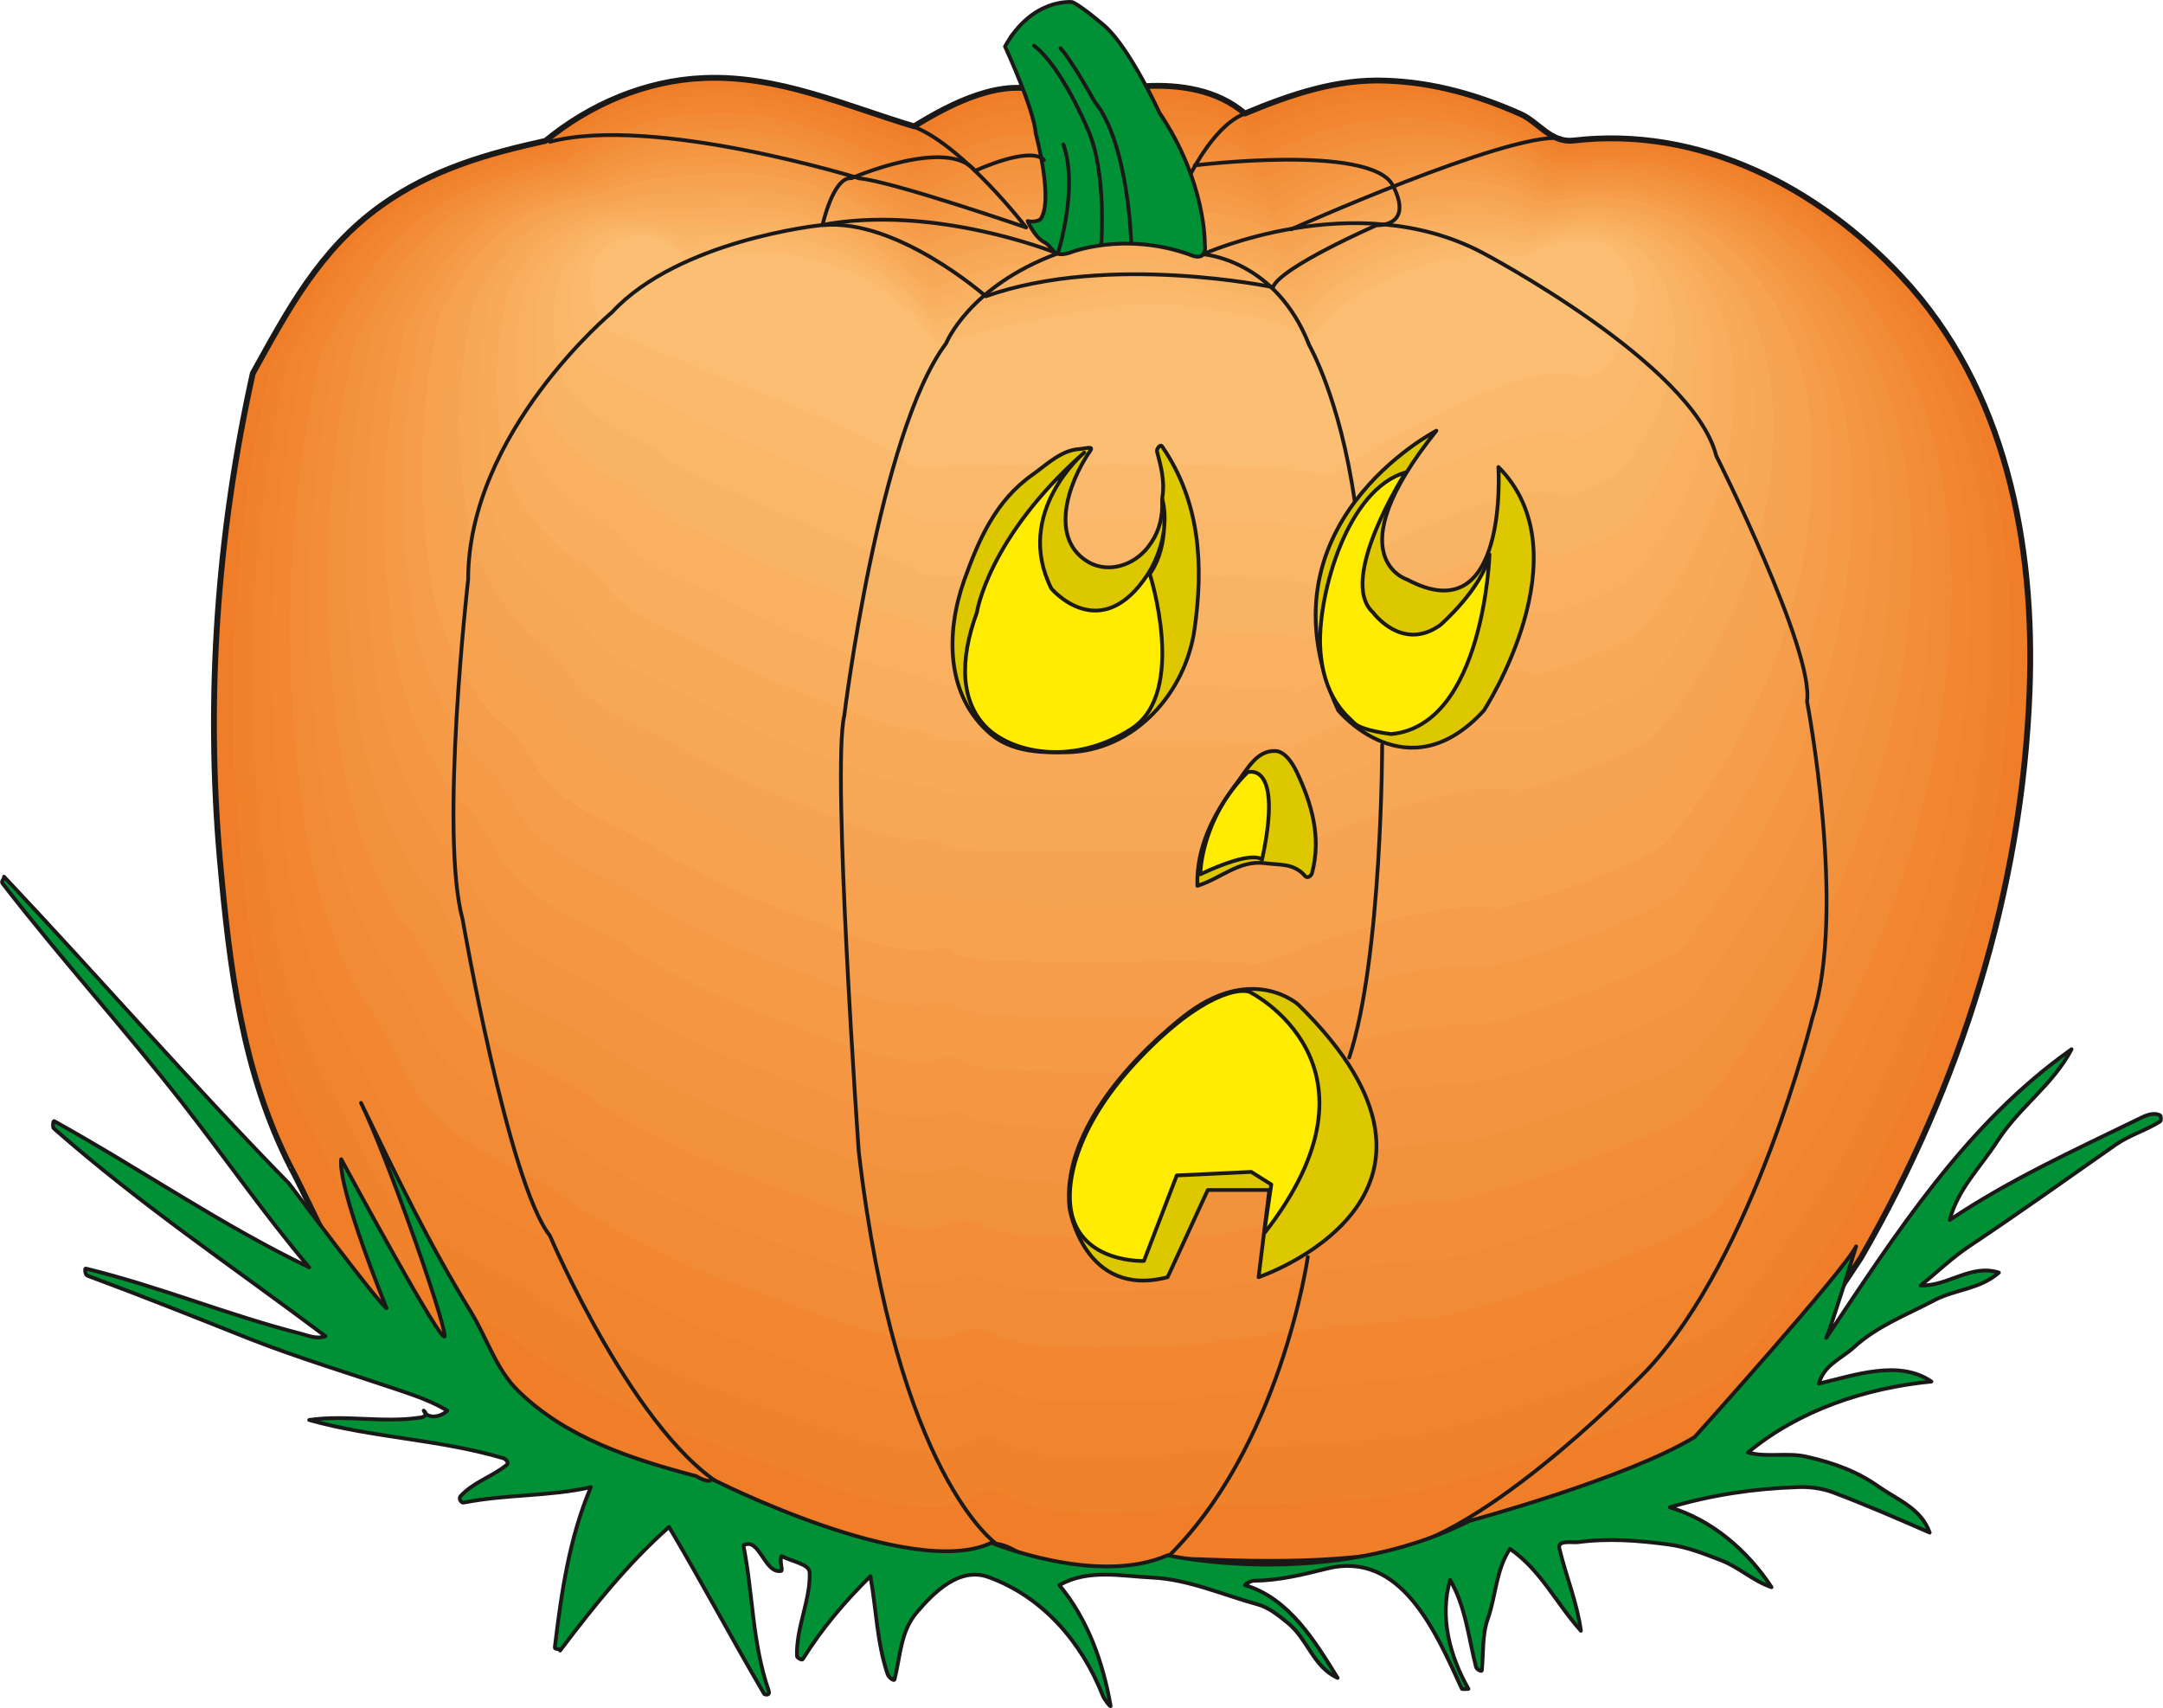 <svg xmlns="http://www.w3.org/2000/svg" version="1.2" width="714.444" height="564.208" viewBox="0 0 18903 14928" preserveAspectRatio="xMidYMid" fill-rule="evenodd" stroke-width="28.222" stroke-linejoin="round" xml:space="preserve"><defs class="ClipPathGroup"><clipPath id="a" clipPathUnits="userSpaceOnUse"><path d="M0 0h18903v14928H0z"/></clipPath></defs><g class="SlideGroup"><g class="Slide" clip-path="url(#a)"><g class="Page"><g class="com.sun.star.drawing.ClosedBezierShape"><path class="BoundingBox" fill="none" d="M1844 27h15926v13707H1844z"/><path fill="#F07D27" d="M9139 809c-69-160-161-304-288-424-15-13-15-58 0-71 153-137 341-309 526-249 300 99 448 432 629 688 307-17 635 33 873 239 397-165 801-305 1237-287 414 15 798 125 1174 292 157 71 264 254 462 231 1103-129 2136 407 2870 1194 910 976 1164 2337 1115 3617-66 1741-604 3448-1475 4954 0 0-833 1280-1105 1501-269 224-2174 938-3000 1080-825 142-1841 33-1905 63-63 33-920 176-1383-78-459-254-127 411-1666-97l-1349-490s-1112-508-1397-780c-287-269-1176-460-1539-1222-366-762-371-757-371-757-432-840-541-1762-625-2697-126-1434-22-2859 287-4253 303-546 582-1080 1121-1466 444-317 927-454 1437-566 389-320 876-528 1382-549 645-28 1232 239 1839 422 322-198 772-434 1151-295Z"/><path fill="none" stroke="#1B1918" stroke-width="51" stroke-linejoin="miter" stroke-linecap="round" d="M9139 809c-69-160-161-304-288-424-15-13-15-58 0-71 153-137 341-309 526-249 300 99 448 432 629 688 307-17 635 33 873 239 397-165 801-305 1237-287 414 15 798 125 1174 292 157 71 264 254 462 231 1103-129 2136 407 2870 1194 910 976 1164 2337 1115 3617-66 1741-604 3448-1475 4954 0 0-833 1280-1105 1501-269 224-2174 938-3000 1080-825 142-1841 33-1905 63-63 33-920 176-1383-78-459-254-127 411-1666-97l-1349-490s-1112-508-1397-780c-287-269-1176-460-1539-1222-366-762-371-757-371-757-432-840-541-1762-625-2697-126-1434-22-2859 287-4253 303-546 582-1080 1121-1466 444-317 927-454 1437-566 389-320 876-528 1382-549 645-28 1232 239 1839 422 322-198 772-434 1151-295Z"/></g><g class="com.sun.star.drawing.ClosedBezierShape"><path class="BoundingBox" fill="none" d="M2034 182h15538v13044H2034z"/><path fill="#F1822C" d="M10320 13166c-68 20-1056 160-1496-81-439-247-129 386-1603-102-5-3-1295-475-1300-478-9-2-1073-487-1350-746-282-262-1138-445-1493-1174-353-730-361-727-366-727-429-805-546-1687-625-2576-123-1374-25-2735 272-4067 289-526 556-1034 1072-1400 429-307 891-437 1381-543 379-303 849-493 1327-514 699-38 1280 267 1860 440 322-193 767-422 1140-292-58-150-140-290-254-407-13-12-13-53 3-66 152-132 337-296 523-238 297 94 452 411 632 657 315-12 638 41 864 237 391-171 787-313 1219-300 417 5 805 109 1163 272 150 66 254 238 446 216 1067-132 2062 383 2761 1132 871 930 1115 2229 1069 3453-58 1661-574 3292-1407 4733 0 3-797 1222-1054 1435-259 214-2076 897-2864 1032-805 119-1861 73-1920 104Z"/></g><g class="com.sun.star.drawing.ClosedBezierShape"><path class="BoundingBox" fill="none" d="M2202 296h15197v12448H2202z"/><path fill="#F1842F" d="M10387 12690c-74 13-1189 150-1605-79-422-238-132 356-1542-111-10-5-1243-455-1253-460-13-5-1032-470-1303-719-275-251-1098-429-1443-1123-343-693-356-693-366-696-422-769-546-1610-620-2456-123-1311-30-2612 254-3879 277-503 534-988 1021-1336 417-295 861-417 1331-516 366-284 816-460 1271-480 750-48 1329 295 1877 457 323-188 762-409 1131-287-49-145-26-327-127-437-10-10-26-50-10-63 155-127 370-251 553-196 297 87 346 407 526 643 323-10 638 48 854 234 383-178 777-321 1201-315 422-3 813 99 1153 251 145 64 246 226 428 203 1029-134 1986 358 2652 1072 830 884 1066 2121 1023 3287-53 1583-543 3138-1338 4509-3 5-760 1166-1006 1369-249 209-1977 859-2724 986-782 96-1880 114-1938 142Z"/></g><g class="com.sun.star.drawing.ClosedBezierShape"><path class="BoundingBox" fill="none" d="M2367 440h14861v11823H2367z"/><path fill="#F28631" d="M10453 12219c-77 0-1324 137-1717-81-404-232-135 327-1479-120-15-7-1189-437-1205-444-17-8-990-450-1254-689-270-241-1060-411-1397-1074-328-659-348-659-361-664-419-734-549-1534-620-2334-121-1253-33-2490 236-3694 265-481 513-940 976-1270 398-282 825-399 1275-493 355-267 785-424 1217-442 801-61 1375 317 1895 475 325-183 755-399 1120-285-38-139 28-299-63-404-8-10-69-66-53-76 155-122 274-222 454-170 297 84 460 371 643 597 330-5 640 58 843 234 379-186 767-331 1184-331 427-15 820 87 1140 232 140 58 240 210 413 188 993-138 1912 335 2542 1008 793 841 1016 2018 981 3123-51 1506-518 2984-1270 4288-5 8-724 1110-958 1306-239 198-1878 815-2587 939-762 72-1900 153-1955 181Z"/></g><g class="com.sun.star.drawing.ClosedBezierShape"><path class="BoundingBox" fill="none" d="M2531 574h14524v11207H2531z"/><path fill="#F28B36" d="M10521 11747c-81-10-1458 122-1831-84-384-221-137 302-1418-127-17-10-1131-417-1154-427-25-10-950-431-1206-660-267-231-1021-396-1349-1024-317-626-340-628-361-633-414-699-548-1456-614-2213-124-1191-38-2364 218-3508 252-457 490-894 927-1207 384-269 793-381 1219-467 346-249 755-389 1164-407 852-71 1423 346 1913 493 325-178 750-383 1110-279-28-135-78-254-157-356-8-10-3-45 10-56 158-116 338-258 518-208 297 79 465 353 648 567 335 0 643 66 836 231 368-191 751-338 1160-346 435-23 831 74 1133 211 135 53 230 198 395 175 955-139 1839 310 2433 948 752 797 968 1911 935 2957-46 1428-488 2830-1202 4068-5 7-685 1051-909 1237-226 193-1779 777-2447 894-739 48-1920 195-1971 221Z"/></g><g class="com.sun.star.drawing.ClosedBezierShape"><path class="BoundingBox" fill="none" d="M2696 704h14184v10594H2696z"/><path fill="#F38D38" d="M10587 11271c-84-20-1594 112-1944-81-363-214-140 272-1354-137-23-13-1077-399-1105-412-30-13-909-411-1158-630-262-221-983-381-1301-973-307-590-335-595-360-603-409-663-549-1379-612-2093-121-1130-41-2240 200-3320 239-437 468-849 879-1141 368-259 760-363 1168-442 333-231 724-355 1108-371 902-83 1468 371 1930 511 328-175 745-373 1100-279-18-125-58-242-124-336-5-10 0-45 12-56 158-109 338-240 513-195 301 73 474 333 657 536 343 2 642 73 825 228 364-198 742-345 1143-358 437-33 838 61 1123 191 127 48 218 183 376 160 919-140 1763 287 2324 886 714 752 919 1802 889 2793-41 1348-457 2672-1133 3844-5 10-648 995-858 1173-219 183-1679 737-2309 846-719 25-1938 236-1989 259Z"/></g><g class="com.sun.star.drawing.ClosedBezierShape"><path class="BoundingBox" fill="none" d="M2862 834h13846v9982H2862z"/><path fill="#F3923D" d="M10656 10798c-92-31-1728 99-2059-84-345-206-142 244-1290-145-28-13-1024-381-1057-394-35-15-868-393-1112-599-254-214-942-366-1252-925-292-556-328-561-356-571-404-628-551-1303-612-1971-118-1071-46-2120 185-3136 226-414 445-802 831-1077 353-246 726-343 1112-416 323-214 694-320 1055-335 952-92 1513 398 1950 528 325-170 737-361 1087-274-7-120-38-229-91-318-5-10 0-43 15-53 158-104 338-228 511-186 300 69 476 313 661 506 351 7 645 81 816 226 355-203 731-353 1125-374 442-43 846 49 1112 171 122 45 209 170 358 149 882-144 1689 260 2215 823 673 707 869 1695 844 2627-33 1271-427 2518-1062 3620-8 13-612 940-813 1108-206 178-1580 698-2169 800-699 2-1958 277-2004 300Z"/></g><g class="com.sun.star.drawing.ClosedBezierShape"><path class="BoundingBox" fill="none" d="M3028 964h13506v9371H3028z"/><path fill="#F49440" d="M10722 10327c-94-43-1863 84-2170-84-325-198-145 216-1227-152-33-18-970-363-1008-381-44-18-828-374-1065-569-249-203-904-351-1204-877-282-519-320-529-355-539-399-592-554-1227-607-1849-119-1011-51-1997 165-2950 213-391 424-754 782-1014 338-233 694-325 1062-391 310-195 660-284 998-299 1001-102 1562 424 1969 546 325-165 731-346 1077-270 2-114-16-215-59-302-2-7 3-38 18-48 160-97 335-215 508-175 298 63 481 292 669 475 356 10 645 89 803 226 350-211 718-366 1107-389 447-53 853 36 1102 150 115 38 199 155 341 135 846-148 1615 236 2105 759 635 666 821 1591 798 2462-28 1192-396 2365-993 3400-8 18-574 884-762 1044-196 167-1481 658-2032 752-676-21-1979 320-2022 340Z"/></g><g class="com.sun.star.drawing.ClosedBezierShape"><path class="BoundingBox" fill="none" d="M3192 1095h13169v8761H3192z"/><path fill="#F49642" d="M10790 9854c-99-53-1997 72-2284-86-305-190-147 188-1163-160-38-20-915-345-960-363-49-20-788-356-1016-541-247-193-867-333-1159-826-269-486-312-496-350-509-396-556-556-1150-607-1729-116-948-54-1872 150-2762 200-369 398-709 734-948 322-223 660-307 1005-366 300-177 633-251 943-264 1054-114 1610 450 1989 564 327-160 724-335 1066-267 13-106 6-205-25-284-2-10 5-38 20-46 160-91 336-202 506-165 298 59 486 272 674 445 363 15 645 96 792 223 346-218 709-373 1088-401 452-66 863 23 1094 127 109 35 188 142 323 122 810-150 1539 211 1996 698 595 620 772 1485 752 2297-23 1113-366 2210-924 3179-8 18-536 825-714 975-186 163-1379 620-1892 709-656-46-1999 358-2038 378Z"/></g><g class="com.sun.star.drawing.ClosedBezierShape"><path class="BoundingBox" fill="none" d="M3358 1225h12831v8156H3358z"/><path fill="#F59B47" d="M10856 9379c-104-63-2131 59-2392-86-287-180-153 160-1105-168-41-22-860-325-910-348-54-22-747-335-968-510-241-180-828-318-1110-775-257-453-308-466-351-478-388-521-556-1075-604-1608-114-889-56-1750 134-2577 186-345 376-663 684-884 307-208 627-287 955-340 287-160 599-216 886-229 1106-124 1660 478 2008 582 327-155 719-322 1056-262 23-101 26-193 8-269 0-7 8-33 23-40 160-87 335-190 503-155 297 53 487 251 678 414 368 20 648 104 782 221 338-224 699-381 1070-417 457-74 872 10 1085 107 104 33 178 129 305 109 772-152 1466 188 1885 638 559 574 724 1375 708 2132-17 1033-337 2054-853 2955-10 20-500 769-666 911-175 153-1282 580-1756 661-635-69-2016 399-2055 416Z"/></g><g class="com.sun.star.drawing.ClosedBezierShape"><path class="BoundingBox" fill="none" d="M3522 1354h12492v7554H3522z"/><path fill="#F59D4A" d="M10925 8906c-110-74-2267 46-2508-86-270-176-155 132-1042-178-45-23-805-308-861-330-61-26-706-318-922-483-234-170-787-300-1059-726-246-414-300-430-348-445-386-485-559-998-602-1488-116-829-61-1627 114-2389 176-325 356-617 638-818 292-198 592-269 899-315 277-145 569-183 833-195 1156-134 1704 505 2025 599 330-150 713-307 1049-259 30-94 43-180 35-249 3-8 13-33 28-38 160-81 333-177 500-145 299 48 494 231 685 381 376 26 647 114 774 221 331-228 684-388 1049-429 463-84 879-3 1075 86 96 28 167 115 287 94 736-155 1392 163 1775 577 518 531 676 1267 663 1966-12 956-307 1901-785 2731-12 23-462 714-617 846-165 147-1181 541-1615 615-612-92-2037 439-2070 457Z"/></g><g class="com.sun.star.drawing.ClosedBezierShape"><path class="BoundingBox" fill="none" d="M3687 1484h12156v6952H3687z"/><path fill="#F6A24F" d="M10991 8434c-112-86-2400 33-2619-89-249-165-155 105-978-185-51-25-753-287-814-315-66-28-665-297-873-449-229-163-750-287-1014-679-234-382-292-397-345-412-381-452-559-925-600-1369-113-767-62-1501 99-2203 160-303 331-569 590-755 274-185 558-251 843-289 267-125 541-148 780-158 1207-146 1753 531 2043 617 330-147 708-297 1039-256 38-89 63-168 68-231 5-8 16-31 31-38 162-74 332-159 498-135 297 46 497 216 688 353 383 31 650 122 764 221 323-239 674-399 1032-447 465-94 887-13 1065 66 91 23 160 102 269 81 699-157 1316 140 1666 513 481 488 628 1165 618 1802-8 879-277 1745-717 2512-12 23-424 657-566 781-155 137-1085 501-1478 567-593-115-2059 482-2089 497Z"/></g><g class="com.sun.star.drawing.ClosedBezierShape"><path class="BoundingBox" fill="none" d="M3851 1584h11818v6377H3851z"/><path fill="#F6A451" d="M11060 7959c-120-94-2536 20-2734-89-229-157-158 76-915-190-55-31-696-272-764-300-71-30-625-277-826-422-226-152-711-269-965-628-221-348-287-366-343-381-378-417-564-848-597-1247-113-709-70-1379 79-2018 150-279 310-523 541-688 262-176 526-234 793-267 254-107 508-112 724-122 1257-156 1798 556 2059 635 331-142 704-284 1029-251 48-82 84-155 102-216 5-5 18-26 33-33 162-69 333-148 496-125 297 41 500 196 694 323 391 35 652 129 754 218 317-244 663-406 1011-459 472-105 894-28 1056 45 84 18 150 87 252 66 663-160 1242 115 1557 452 439 442 577 1058 571 1637 0 800-246 1590-645 2289-15 28-388 600-520 714-143 133-983 460-1339 521-572-137-2075 523-2103 536Z"/></g><g class="com.sun.star.drawing.ClosedBezierShape"><path class="BoundingBox" fill="none" d="M4015 1662h11482v5826H4015z"/><path fill="#F7A857" d="M11125 7486c-122-107-2669 7-2844-89-209-150-160 48-851-201-61-33-644-251-718-282-78-33-584-259-777-393-221-143-673-254-919-577-209-312-277-333-341-351-371-381-564-772-594-1128-111-646-73-1255 63-1829 135-257 287-478 493-625 244-163 493-213 737-239 244-91 477-78 670-86 1309-167 1845 582 2079 650 333-134 696-269 1019-246 58-76 104-145 134-198 8-5 18-26 36-31 162-63 330-134 490-114 300 35 508 175 701 292 399 38 653 137 744 216 310-249 653-414 993-475 479-112 903-38 1048 25 79 16 140 71 234 54 624-163 1168 91 1447 391 399 399 529 947 526 1470 5 722-216 1437-576 2066-16 31-351 544-470 651-135 122-887 419-1199 475-551-163-2099 561-2125 574Z"/></g><g class="com.sun.star.drawing.ClosedBezierShape"><path class="BoundingBox" fill="none" d="M4181 1737h11142v5278H4181z"/><path fill="#F8AA59" d="M11194 7014c-127-117-2805-8-2960-92-191-142-163 21-788-208-66-36-589-234-668-267-84-35-543-238-731-363-214-132-633-236-869-528-198-277-272-297-340-318-366-345-564-696-592-1007-108-586-75-1132 46-1643 124-236 264-432 444-559 231-152 460-195 686-216 231-71 447-43 614-50 1359-177 1893 609 2096 670 333-132 691-259 1008-246 69-69 127-130 168-178 8-8 20-23 38-28 163-58 330-122 489-104 297 30 513 155 706 261 406 44 655 148 734 214 305-257 640-422 975-488 480-124 910-53 1034 5 74 8 132 56 219 38 589-165 1094 66 1338 331 361 353 480 840 480 1305 10 643-185 1281-508 1843-15 33-312 487-421 586-122 115-785 379-1060 427-530-185-2118 602-2138 615Z"/></g><g class="com.sun.star.drawing.ClosedBezierShape"><path class="BoundingBox" fill="none" d="M4344 1811h10809v4730H4344z"/><path fill="#F8AE5C" d="M11260 6540c-129-127-2940-18-3072-89-170-134-165-7-726-218-69-36-534-213-617-249-89-38-503-221-684-335-208-122-594-221-820-479-186-244-267-266-338-287-363-310-566-620-589-886-111-524-80-1010 28-1457 109-213 241-383 396-495 216-137 427-178 630-190 221-53 416-8 561-16 1410-187 1938 638 2114 689 335-127 685-247 998-242 78-63 147-117 200-162 11-5 23-18 41-23 165-53 330-109 486-94 297 25 516 135 711 231 412 46 658 155 724 213 300-264 630-431 958-503 485-134 917-66 1023-17 69 5 122 43 201 25 551-167 1019 43 1230 269 320 308 429 734 436 1139 13 567-160 1128-439 1623-18 33-277 431-373 519-112 107-689 341-922 381-508-208-2137 646-2157 653Z"/></g><g class="com.sun.star.drawing.ClosedBezierShape"><path class="BoundingBox" fill="none" d="M4508 1884h10474v4183H4508z"/><path fill="#F9B161" d="M11329 6066c-137-137-3074-31-3183-92-152-127-170-35-665-226-74-38-479-195-570-233-97-41-463-201-635-303-206-114-557-205-775-429-173-208-257-234-335-256-356-275-567-541-587-766-108-465-83-886 13-1270 96-190 218-338 345-429 201-127 394-160 579-165 208-37 384 25 503 20 1462-200 1990 660 2135 704 335-122 680-234 988-237 89-55 167-106 233-144 11-5 26-18 44-21 165-48 327-96 482-84 297 21 521 115 717 201 419 51 657 163 713 211 292-272 620-442 938-518 493-142 928-76 1017-38 63 2 111 30 182 12 516-169 945 21 1121 206 281 264 381 630 391 976 17 485-130 973-371 1400-18 36-239 373-325 455-102 99-587 299-783 332-487-231-2157 686-2172 694Z"/></g><g class="com.sun.star.drawing.ClosedBezierShape"><path class="BoundingBox" fill="none" d="M4672 1934h10139v3662H4672z"/><path fill="#F9B364" d="M11395 5594c-139-150-3209-46-3295-94-132-117-173-63-602-233-79-41-424-176-521-216-101-44-421-183-589-275-198-105-516-191-724-379-162-175-251-201-333-226-353-242-569-465-586-643-106-404-86-763-5-1085 83-168 198-293 299-366 186-114 361-140 524-140 198-17 355 61 449 56 1511-210 2035 688 2151 724 336-119 676-221 978-234 99-51 188-94 267-127 13-5 28-15 46-20 165-41 328-79 481-71 297 15 526 94 721 170 427 56 661 170 706 208 285-277 605-449 917-531 498-155 935-91 1006-58 56-5 102 15 165-3 480-171 871-5 1011 145 241 221 333 521 346 811 25 407-99 816-303 1176-17 39-200 318-277 389-88 94-485 263-642 288-468-255-2177 727-2190 734Z"/></g><g class="com.sun.star.drawing.ClosedBezierShape"><path class="BoundingBox" fill="none" d="M4834 1979h9806v3141H4834z"/><path fill="#FAB769" d="M11463 5119c-144-158-3343-56-3409-92-115-109-176-91-539-241-84-46-371-160-472-203-107-46-381-163-541-244-193-94-478-173-678-330-150-140-244-168-331-193-348-206-571-390-581-525-106-342-91-637-23-896 71-145 173-247 251-300 168-104 325-123 468-114 185-2 325 94 396 91 1562-222 2083 714 2169 739 338-114 668-208 968-231 109-43 208-78 300-109 12-2 30-10 48-15 165-33 328-66 478-61 297 10 529 76 727 140 434 58 660 177 696 205 277-282 594-457 899-546 500-162 942-101 996-79 50-7 91 3 147-15 442-174 795-28 902 84 203 175 281 414 299 645 31 328-68 661-231 956-23 41-165 259-228 323-79 84-389 221-506 241-444-279-2197 767-2205 770Z"/></g><g class="com.sun.star.drawing.ClosedBezierShape"><path class="BoundingBox" fill="none" d="M4996 2016h9475v2632H4996z"/><path fill="#FAB96C" d="M11529 4646c-150-170-3477-69-3520-94-94-102-178-120-475-249-89-48-319-140-426-186-114-48-340-144-492-215-188-84-440-158-630-280-137-104-236-134-328-162-345-172-574-314-582-403-103-282-95-515-40-711 58-124 152-198 203-236 155-92 295-103 417-89 172 15 292 130 340 127 1614-233 2129 742 2188 757 338-107 663-196 957-226 120-36 229-69 331-92 17-2 35-10 53-12 168-28 325-54 475-51 297 5 533 56 732 109 441 64 662 186 685 206 272-292 585-468 883-561 505-173 950-117 985-100 43-12 81-12 130-30 406-174 721-53 790 23 165 129 236 307 256 477 36 252-38 508-162 735-23 44-127 204-181 257-68 79-287 183-365 196-425-303-2216 807-2224 810Z"/></g><g class="com.sun.star.drawing.ClosedBezierShape"><path class="BoundingBox" fill="none" d="M5158 2053h9145v2122H5158z"/><path fill="#FBBD71" d="M11598 4174c-155-181-3613-84-3636-97-74-91-178-147-414-256-92-49-262-122-374-170-119-51-299-125-444-186-186-74-401-140-582-228-127-72-231-102-327-134-338-134-574-236-577-281-103-221-101-392-58-524 45-101 129-152 155-170 137-78 259-85 360-66 163 36 262 165 287 163 1664-241 2174 767 2205 777 340-104 658-183 947-224 130-30 249-56 364-73 17-5 35-8 55-10 168-23 327-41 474-41 295 0 538 35 737 79 447 68 665 193 675 203 264-297 572-475 861-577 513-183 960-127 978-119 38-15 71-26 112-43 368-177 648-77 681-41 127 89 188 203 210 315 41 173-7 353-94 511-22 45-91 148-129 194-59 68-191 139-229 147-404-326-2235 848-2237 851Z"/></g><g class="com.sun.star.drawing.ClosedBezierShape"><path class="BoundingBox" fill="none" d="M5318 2087h8823v1617H5318z"/><path fill="#FBBF74" d="M13919 2812c-381-351-2255 890-2255 890-158-190-3748-96-3748-96-284-446-2507-1017-2507-1017-222-349 31-446 31-446 350-189 541 160 541 160 1714-253 2222 794 2222 794 2287-667 3270-64 3270-64 732-857 1811-730 1811-730 381-253 666-160 666-160 444 224-31 669-31 669Z"/></g><g class="com.sun.star.drawing.ClosedBezierShape"><path class="BoundingBox" fill="none" d="M8764 0h1786v2261H8764z"/><path fill="#009035" d="M9370 18s-349-40-587 388c0 0 254 547 269 763 0 0 160 588 40 748 0 0-40 30-111 15 0 0 56 135 142 183 89 46 71 142 224 94 0 0 468-190 1048 15 0 0 160 82 134-94 0 0 11-542-396-1144 0 0-262-572-483-763-224-190-280-205-280-205Z"/><path fill="none" stroke="#1B1918" stroke-width="33" stroke-linejoin="miter" stroke-linecap="round" d="M9370 18s-349-40-587 388c0 0 254 547 269 763 0 0 160 588 40 748 0 0-40 30-111 15 0 0 56 135 142 183 89 46 71 142 224 94 0 0 468-190 1048 15 0 0 160 82 134-94 0 0 11-542-396-1144 0 0-262-572-483-763-224-190-280-205-280-205Z"/></g><g fill="none" class="com.sun.star.drawing.OpenBezierShape"><path class="BoundingBox" d="M9251 405h653v1735h-653z"/><path stroke="#1B1918" stroke-width="33" stroke-linejoin="miter" stroke-linecap="round" d="M9886 2122s-23-867-319-1233c0 0-206-371-299-467"/></g><g fill="none" class="com.sun.star.drawing.OpenBezierShape"><path class="BoundingBox" d="M9020 382h629v1766h-629z"/><path stroke="#1B1918" stroke-width="33" stroke-linejoin="miter" stroke-linecap="round" d="M9624 2130s49-636-119-1002c0 0-222-539-468-729"/></g><g class="com.sun.star.drawing.ClosedBezierShape"><path class="BoundingBox" fill="none" d="M8307 3878h2187v2715H8307z"/><path fill="#DDC800" d="M9434 3924c46-3 122-28 97 10-206 297-363 787-10 983 170 91 386 25 511-135 87-111 122-226 125-360 0-18-3-64 2-82 21-134-12-261-48-396-5-15 28-70 46-41 335 488 361 1042 282 1597-79 558-530 1064-1116 1074-229 5-476-3-662-157-400-336-395-892-236-1343 127-353 272-698 603-929 130-94 249-211 406-221Z"/><path fill="none" stroke="#1B1918" stroke-width="33" stroke-linejoin="miter" stroke-linecap="round" d="M9434 3924c46-3 122-28 97 10-206 297-363 787-10 983 170 91 386 25 511-135 87-111 122-226 125-360 0-18-3-64 2-82 21-134-12-261-48-396-5-15 28-70 46-41 335 488 361 1042 282 1597-79 558-530 1064-1116 1074-229 5-476-3-662-157-400-336-395-892-236-1343 127-353 272-698 603-929 130-94 249-211 406-221Z"/></g><g class="com.sun.star.drawing.ClosedBezierShape"><path class="BoundingBox" fill="none" d="M10447 6546h1071v1219h-1071z"/><path fill="#DDC800" d="M10802 6852c96-124 178-298 346-289 82 5 145 102 183 180 132 278 219 573 135 886-10 33-43 46-59 28-101-119-233-96-355-114-225-28-382 134-588 198-9-334 137-621 338-889Z"/><path fill="none" stroke="#1B1918" stroke-width="33" stroke-linejoin="miter" stroke-linecap="round" d="M10802 6852c96-124 178-298 346-289 82 5 145 102 183 180 132 278 219 573 135 886-10 33-43 46-59 28-101-119-233-96-355-114-225-28-382 134-588 198-9-334 137-621 338-889Z"/></g><g class="com.sun.star.drawing.ClosedBezierShape"><path class="BoundingBox" fill="none" d="M11481 3713h1941v2839h-1941z"/><path fill="#DDC800" d="M12553 3764s-1604 826-857 2445c0 0 603 731 1272 0 0 0 889-1365 127-2128 0 0 94 1461-796 984 0 0-636-191 254-1301Z"/><path fill="none" stroke="#1B1918" stroke-width="33" stroke-linejoin="miter" stroke-linecap="round" d="M12553 3764s-1604 826-857 2445c0 0 603 731 1272 0 0 0 889-1365 127-2128 0 0 94 1461-796 984 0 0-636-191 254-1301Z"/></g><g class="com.sun.star.drawing.ClosedBezierShape"><path class="BoundingBox" fill="none" d="M9324 8625h2723v2583H9324z"/><path fill="#DDC800" d="M10555 10399h538l-94 762s2065-698 348-2381c0 0-381-349-952 64 0 0-1143 825-1048 1715 0 0 127 793 857 602l351-762Z"/><path fill="none" stroke="#1B1918" stroke-width="33" stroke-linejoin="miter" stroke-linecap="round" d="M10555 10399h538l-94 762s2065-698 348-2381c0 0-381-349-952 64 0 0-1143 825-1048 1715 0 0 127 793 857 602l351-762Z"/></g><g class="com.sun.star.drawing.ClosedBezierShape"><path class="BoundingBox" fill="none" d="M8417 3942h1779v2648H8417z"/><path fill="#FFEC00" d="M9475 3955s-621 523-287 1188c0 0 429 509 844-127 0 0 209-305 127-650 0 0 79 381-111 650 0 0 332 1035-160 1353-492 317-1017 220-1255 0-237-224-253-590-96-1016 0 0 96-654 938-1398Z"/><path fill="none" stroke="#1B1918" stroke-width="33" stroke-linejoin="miter" stroke-linecap="round" d="M9475 3955s-621 523-287 1188c0 0 429 509 844-127 0 0 209-305 127-650 0 0 79 381-111 650 0 0 332 1035-160 1353-492 317-1017 220-1255 0-237-224-253-590-96-1016 0 0 96-654 938-1398Z"/></g><g class="com.sun.star.drawing.ClosedBezierShape"><path class="BoundingBox" fill="none" d="M11519 4100h1516v2333h-1516z"/><path fill="#FFEC00" d="M12285 4128s-603 938-285 1225c0 0 254 348 587 109 0 0 367-318 430-617 0 0-48 1492-859 1570 0 0-255-30-319-93-63-64-284-224-302-685-14-459 239-1365 748-1509Z"/><path fill="none" stroke="#1B1918" stroke-width="33" stroke-linejoin="miter" stroke-linecap="round" d="M12285 4128s-603 938-285 1225c0 0 254 348 587 109 0 0 367-318 430-617 0 0-48 1492-859 1570 0 0-255-30-319-93-63-64-284-224-302-685-14-459 239-1365 748-1509Z"/></g><g class="com.sun.star.drawing.ClosedBezierShape"><path class="BoundingBox" fill="none" d="M10473 6727h635v940h-635z"/><path fill="#FFEC00" d="M10902 6749s317-111 127 764c0 0-64-96-539 127 0 0 0-478 412-891Z"/><path fill="none" stroke="#1B1918" stroke-width="33" stroke-linejoin="miter" stroke-linecap="round" d="M10902 6749s317-111 127 764c0 0-64-96-539 127 0 0 0-478 412-891Z"/></g><g class="com.sun.star.drawing.ClosedBezierShape"><path class="BoundingBox" fill="none" d="M9333 8643h2216v2395H9333z"/><path fill="#FFEC00" d="M10920 8668s1285 635 127 2112l63-429-175-110-651 31-287 747s-546 23-635-430c-53-269 53-775 604-1349 545-569 872-604 954-572Z"/><path fill="none" stroke="#1B1918" stroke-width="33" stroke-linejoin="miter" stroke-linecap="round" d="M10920 8668s1285 635 127 2112l63-429-175-110-651 31-287 747s-546 23-635-430c-53-269 53-775 604-1349 545-569 872-604 954-572Z"/></g><g fill="none" class="com.sun.star.drawing.OpenBezierShape"><path class="BoundingBox" d="M10445 1933h5536v11629h-5536z"/><path stroke="#1B1918" stroke-width="33" stroke-linejoin="miter" stroke-linecap="round" d="M11838 4373c-129-894-396-1356-396-1356-294-755-929-795-929-795s1325-601 2438-16c0 0 1842 968 2048 1778 0 0 856 1701 793 2145 0 0 350 1826 48 2761 0 0-508 2081-1445 3082 0 0-1302 1364-2191 1572"/></g><g fill="none" class="com.sun.star.drawing.OpenBezierShape"><path class="BoundingBox" d="M11774 6493h323v2767h-323z"/><path stroke="#1B1918" stroke-width="33" stroke-linejoin="miter" stroke-linecap="round" d="M12079 6510s0 1857-288 2732"/></g><g fill="none" class="com.sun.star.drawing.OpenBezierShape"><path class="BoundingBox" d="M10156 10968h1291v2688h-1291z"/><path stroke="#1B1918" stroke-width="33" stroke-linejoin="miter" stroke-linecap="round" d="M11429 10985s-238 1685-1256 2653"/></g><g fill="none" class="com.sun.star.drawing.OpenBezierShape"><path class="BoundingBox" d="M7332 1245h2029v12269H7332z"/><path stroke="#1B1918" stroke-width="33" stroke-linejoin="miter" stroke-linecap="round" d="M8713 13496s-875-587-1208-3430c0 0-237-3350-127-3810 0 0 303-2477 890-3255 0 0 198-500 977-787 0 0 183-572 48-952"/></g><g fill="none" class="com.sun.star.drawing.OpenBezierShape"><path class="BoundingBox" d="M3946 1903h5293v11134H3946z"/><path stroke="#1B1918" stroke-width="33" stroke-linejoin="miter" stroke-linecap="round" d="M9221 2207s-1064-428-2048-239c0 0-1239 127-1826 762 0 0-1256 1049-1256 2336 0 0-253 2222-48 2969 0 0 399 2302 762 2762 0 0 763 1796 1573 2222"/></g><g fill="none" class="com.sun.star.drawing.OpenBezierShape"><path class="BoundingBox" d="M4789 1096h4227v927H4789z"/><path stroke="#1B1918" stroke-width="33" stroke-linejoin="miter" stroke-linecap="round" d="M4806 1239c906-237 2701 319 2701 319 302 30 1461 430 1461 430s-541-700-968-875"/></g><g fill="none" class="com.sun.star.drawing.OpenBezierShape"><path class="BoundingBox" d="M10394 969h526v559h-526z"/><path stroke="#1B1918" stroke-width="33" stroke-linejoin="miter" stroke-linecap="round" d="M10411 1510s220-446 491-524"/></g><g fill="none" class="com.sun.star.drawing.OpenBezierShape"><path class="BoundingBox" d="M11266 1188h2386v834h-2386z"/><path stroke="#1B1918" stroke-width="33" stroke-linejoin="miter" stroke-linecap="round" d="M11283 2004s1876-841 2351-797"/></g><g fill="none" class="com.sun.star.drawing.OpenBezierShape"><path class="BoundingBox" d="M7167 1341h5082v1268H7167z"/><path stroke="#1B1918" stroke-width="33" stroke-linejoin="miter" stroke-linecap="round" d="M10442 1445s1539-190 1730 175c190 367-142 348-142 348s-841 367-905 542c0 0-1431-302-2510 79 0 0-777-684-1427-621 0 0 93-427 254-411 0 0 840-365 1079-64 0 0 475-222 602-96"/></g><g class="com.sun.star.drawing.ClosedBezierShape"><path class="BoundingBox" fill="none" d="M1 7612h18902v7317H1z"/><path fill="#009035" d="M15960 11692c612-916 1224-1874 2144-2523-163 311-450 499-646 799-152 236-348 421-419 693 521-350 1085-607 1654-884 56-28 124-61 185-30 8 5 10 46 0 53-129 81-264 117-388 203-447 313-823 582-1275 884-161 107-285 231-430 346 236 10 440-191 684-112-166 147-384 145-569 244-244 129-493 221-701 411-110 99-260 153-303 315 310-73 701-213 983-18-571 56-1153 247-1603 620 168 46 336-2 508 36 237 53 445 127 641 267 167 115 365 188 439 397-279-122-559-244-846-352-94-35-211-51-312-45-374 12-750 68-1113 176 366 109 678 376 889 698-160-53-284-175-444-236-145-56-285-112-442-135-277-38-541-58-808-22-51 5-180-21-160 55 58 244 155 473 188 719-213-236-351-531-620-716-122 183-122 406-193 610-51 142-38 299-53 454-3 10-46-10-51-33-66-261-91-528-226-759-94 325-3 665 160 952-23 0-56 5-58-2-226-493-529-1212-1179-1049-213 53-419 104-638 106-20 0-58 16-78 38 386 115 612 491 810 811-213-97-259-333-429-475-87-71-170-140-272-168-312-86-602-218-920-234-269-12-556-78-811 66 250 303 382 676 448 1055 5 22-58-61-68-89-186-470-527-866-1002-1037-249-89-473 130-627 313-140 167-140 378-191 581-5 21-53-20-61-45-94-280-99-569-150-856-223 221-419 449-592 726-7 10-50-13-50-28-8-249 119-490 111-729-2-76-155-96-246-145-20 49 15 125-3 130-147 28-190-302-330-223 84 421 76 853 221 1270 15 48-38 33-40 27-290-495-544-975-831-1458-363 321-663 699-952 1080-8-23-49-5-46-30 58-483 127-956 315-1398-366 83-729 60-1113 135-15 5-45-30-28-54 115-127 277-170 407-277 20-15-8-48-28-56-567-168-1143-178-1700-335 328-48 651 30 983-23 16-3 59-25 18-59 31 77 150 59 206 0-130-78-274-129-417-177-442-150-876-280-1310-450-473-188-935-373-1415-551-28-10-23-64-20-64 655 160 1229 402 1879 569 69 18 143 51 219 23-798-599-1606-1140-2375-1816-10-7-8-71 5-63 764 424 1453 904 2227 1277-388-459-716-934-1099-1425C1072 8971 551 8402 23 7721c-17-20 15-38 12-60 839 889 1639 1811 2492 2683 0 0 788 1056 851 1087 0 0-429-1047-396-1301 0 0 917 1697 904 1540-15-176-508-1575-731-2032 317 655 589 1221 960 1826 145 239 221 503 414 691 419 411 995 597 1554 744 0 0 120 74 137 25 0 0 1745 890 2444 558 0 0 923 381 1540 109 0 0 1415 317 2637-300 0 0 1364-367 1968-732 0 0 1301-1446 1412-1667 0 0-213 691-261 800Z"/><path fill="none" stroke="#1B1918" stroke-width="33" stroke-linejoin="miter" stroke-linecap="round" d="M15960 11692c612-916 1224-1874 2144-2523-163 311-450 499-646 799-152 236-348 421-419 693 521-350 1085-607 1654-884 56-28 124-61 185-30 8 5 10 46 0 53-129 81-264 117-388 203-447 313-823 582-1275 884-161 107-285 231-430 346 236 10 440-191 684-112-166 147-384 145-569 244-244 129-493 221-701 411-110 99-260 153-303 315 310-73 701-213 983-18-571 56-1153 247-1603 620 168 46 336-2 508 36 237 53 445 127 641 267 167 115 365 188 439 397-279-122-559-244-846-352-94-35-211-51-312-45-374 12-750 68-1113 176 366 109 678 376 889 698-160-53-284-175-444-236-145-56-285-112-442-135-277-38-541-58-808-22-51 5-180-21-160 55 58 244 155 473 188 719-213-236-351-531-620-716-122 183-122 406-193 610-51 142-38 299-53 454-3 10-46-10-51-33-66-261-91-528-226-759-94 325-3 665 160 952-23 0-56 5-58-2-226-493-529-1212-1179-1049-213 53-419 104-638 106-20 0-58 16-78 38 386 115 612 491 810 811-213-97-259-333-429-475-87-71-170-140-272-168-312-86-602-218-920-234-269-12-556-78-811 66 250 303 382 676 448 1055 5 22-58-61-68-89-186-470-527-866-1002-1037-249-89-473 130-627 313-140 167-140 378-191 581-5 21-53-20-61-45-94-280-99-569-150-856-223 221-419 449-592 726-7 10-50-13-50-28-8-249 119-490 111-729-2-76-155-96-246-145-20 49 15 125-3 130-147 28-190-302-330-223 84 421 76 853 221 1270 15 48-38 33-40 27-290-495-544-975-831-1458-363 321-663 699-952 1080-8-23-49-5-46-30 58-483 127-956 315-1398-366 83-729 60-1113 135-15 5-45-30-28-54 115-127 277-170 407-277 20-15-8-48-28-56-567-168-1143-178-1700-335 328-48 651 30 983-23 16-3 59-25 18-59 31 77 150 59 206 0-130-78-274-129-417-177-442-150-876-280-1310-450-473-188-935-373-1415-551-28-10-23-64-20-64 655 160 1229 402 1879 569 69 18 143 51 219 23-798-599-1606-1140-2375-1816-10-7-8-71 5-63 764 424 1453 904 2227 1277-388-459-716-934-1099-1425C1072 8971 551 8402 23 7721c-17-20 15-38 12-60 839 889 1639 1811 2492 2683 0 0 788 1056 851 1087 0 0-429-1047-396-1301 0 0 917 1697 904 1540-15-176-508-1575-731-2032 317 655 589 1221 960 1826 145 239 221 503 414 691 419 411 995 597 1554 744 0 0 120 74 137 25 0 0 1745 890 2444 558 0 0 923 381 1540 109 0 0 1415 317 2637-300 0 0 1364-367 1968-732 0 0 1301-1446 1412-1667 0 0-213 691-261 800Z"/></g></g></g></g></svg>
